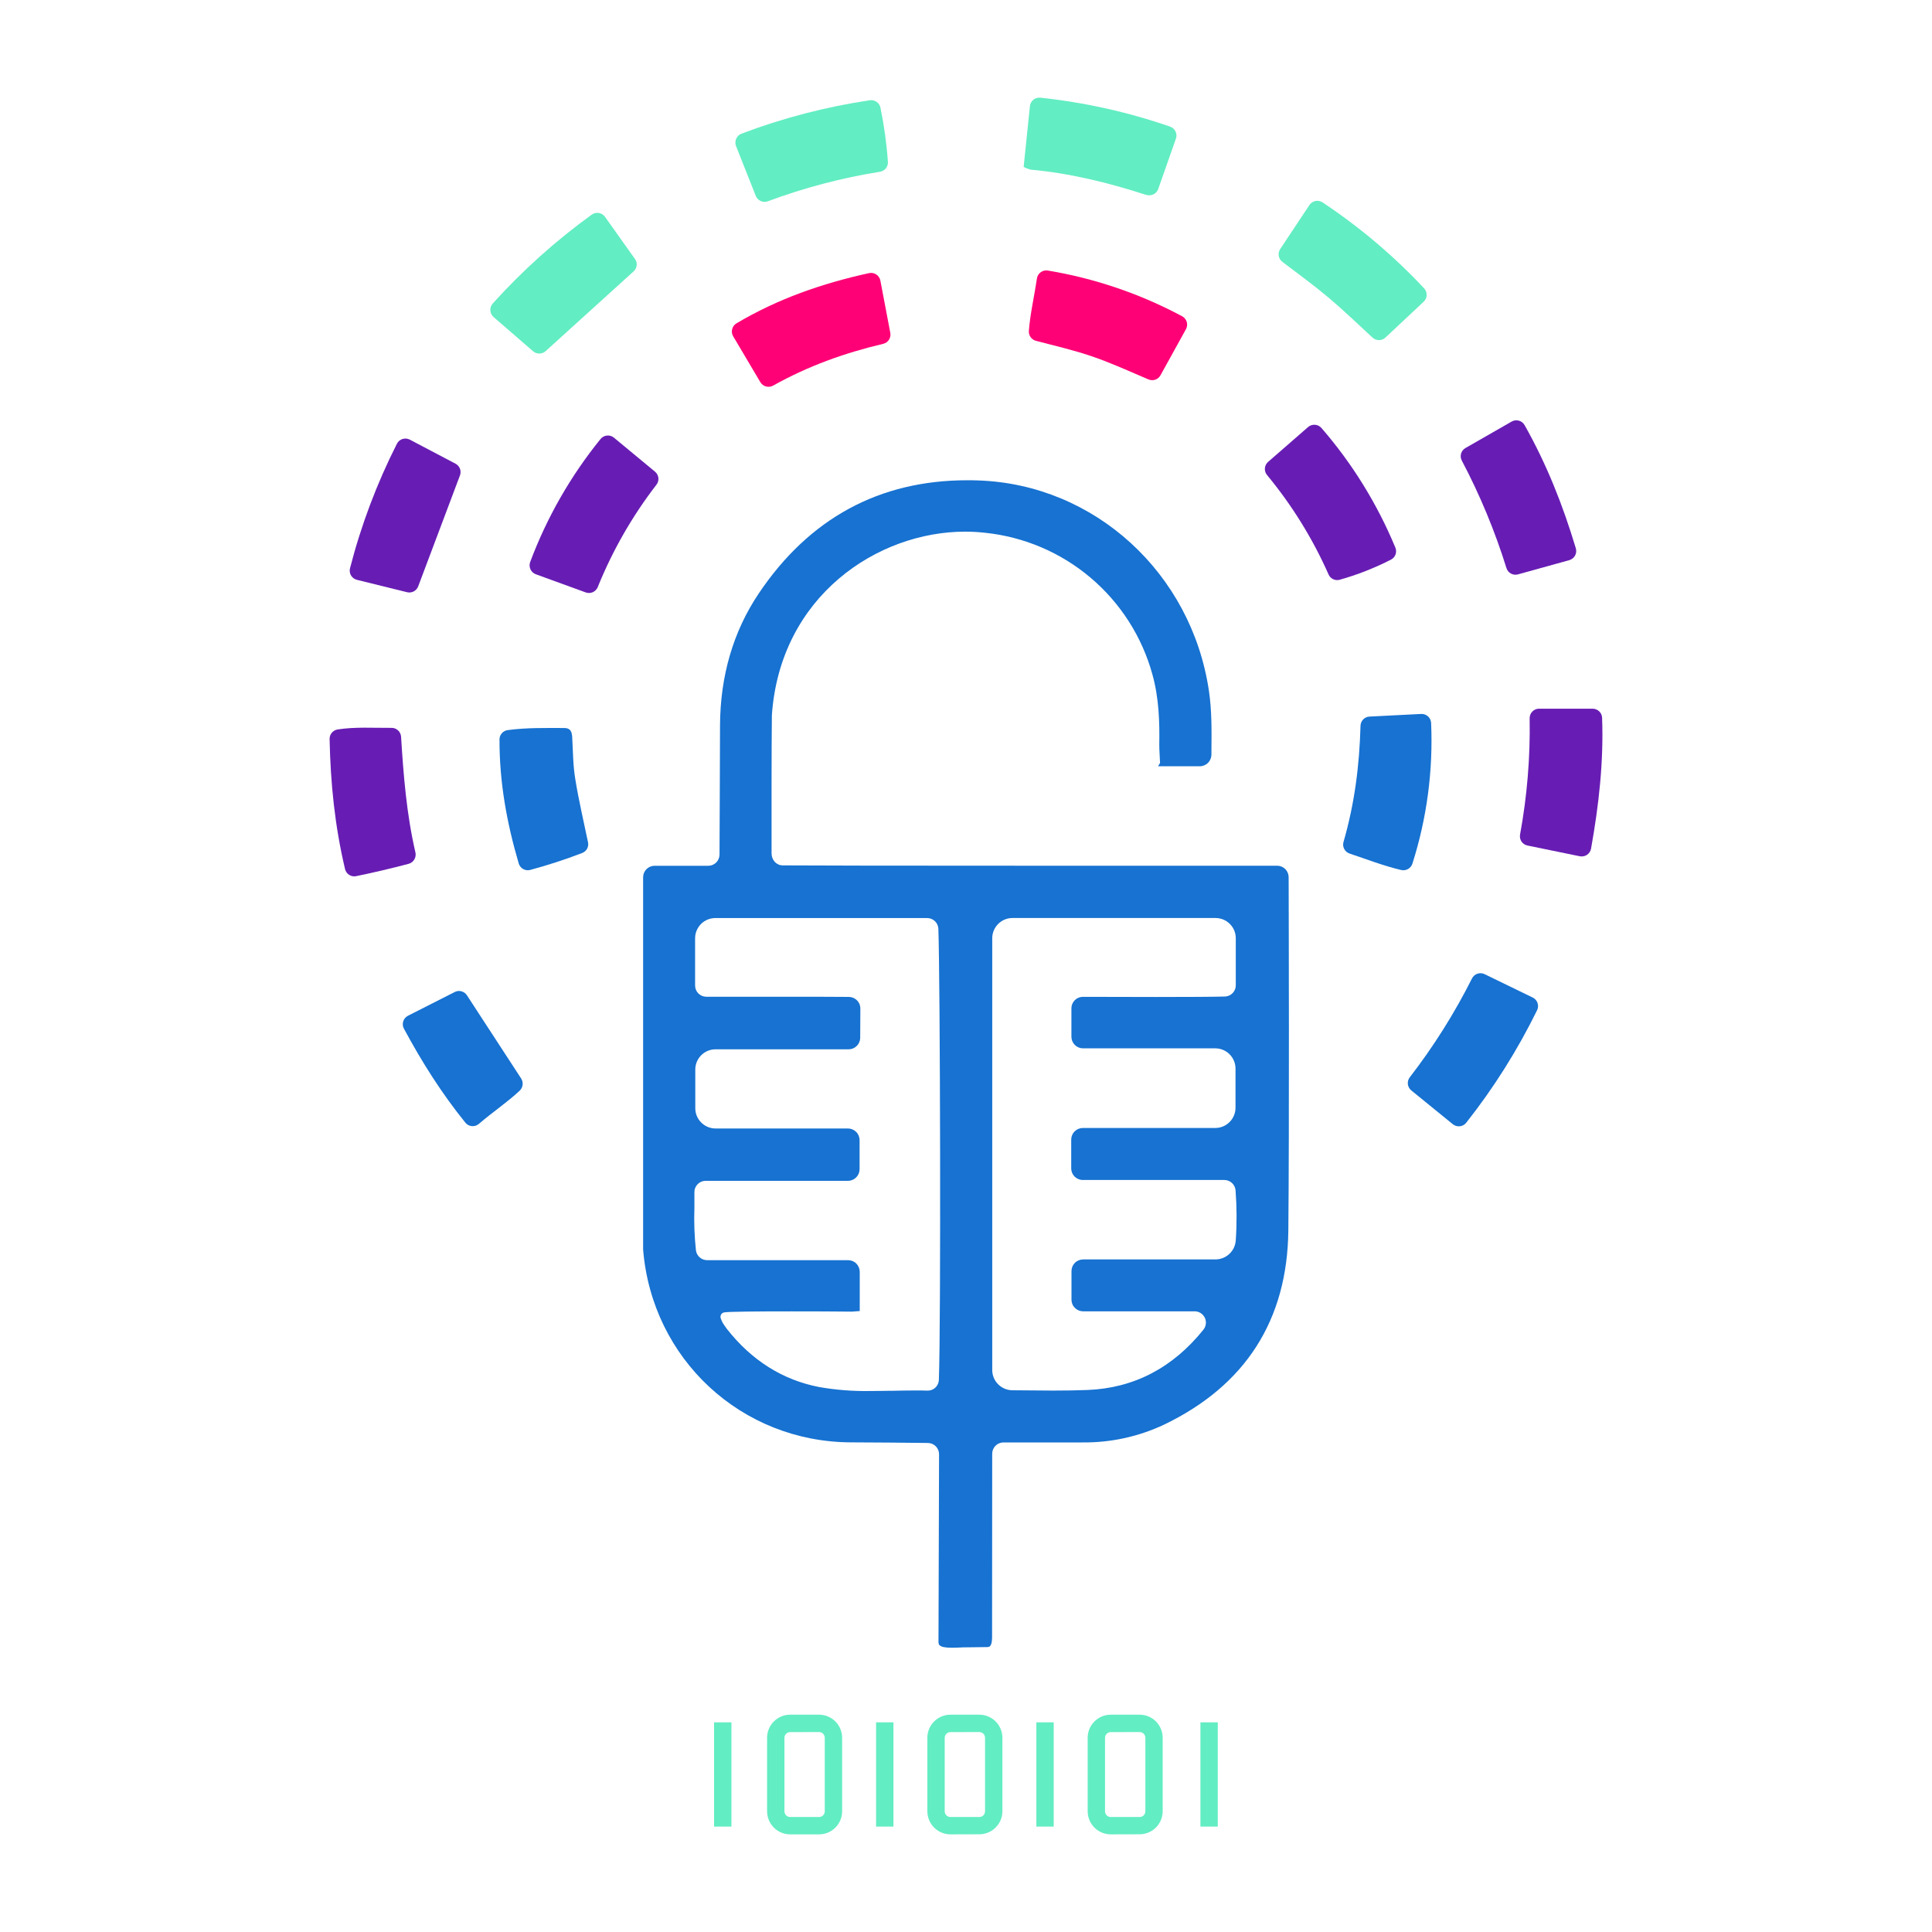 <svg width="50" height="50" viewBox="0 0 50 50" fill="none" xmlns="http://www.w3.org/2000/svg">
    <rect width="50" height="50" fill="white"/>
    <path d="M16.952 12.207C16.587 11.905 16.239 11.618 15.889 11.327C15.864 11.306 15.835 11.291 15.804 11.281C15.773 11.272 15.741 11.268 15.708 11.272C15.676 11.275 15.645 11.284 15.616 11.3C15.588 11.315 15.563 11.336 15.542 11.361C14.767 12.318 14.151 13.394 13.72 14.547C13.709 14.578 13.704 14.61 13.706 14.642C13.707 14.674 13.715 14.706 13.729 14.735C13.742 14.764 13.761 14.79 13.785 14.812C13.809 14.834 13.837 14.851 13.867 14.862L15.161 15.333C15.221 15.354 15.286 15.351 15.344 15.325C15.401 15.299 15.447 15.251 15.47 15.193C15.853 14.245 16.364 13.354 16.989 12.544C17.028 12.494 17.046 12.431 17.039 12.368C17.032 12.305 17.001 12.248 16.952 12.207Z" fill="#671DB4"/>
    <path d="M26.627 8.563C26.622 8.62 26.638 8.677 26.671 8.724C26.704 8.771 26.753 8.805 26.808 8.82C27.32 8.954 27.812 9.067 28.288 9.232C28.764 9.397 29.232 9.61 29.724 9.82C29.78 9.843 29.842 9.845 29.899 9.826C29.956 9.806 30.004 9.766 30.033 9.713C30.25 9.32 30.465 8.931 30.692 8.52C30.708 8.492 30.718 8.46 30.721 8.428C30.725 8.396 30.722 8.363 30.713 8.332C30.704 8.301 30.689 8.272 30.668 8.246C30.648 8.221 30.622 8.2 30.594 8.185C29.507 7.603 28.331 7.203 27.115 7.001C27.083 6.996 27.051 6.997 27.019 7.005C26.988 7.013 26.958 7.027 26.932 7.046C26.906 7.065 26.884 7.089 26.868 7.117C26.851 7.144 26.84 7.175 26.835 7.207C26.767 7.676 26.66 8.12 26.627 8.563Z" fill="#FF0176"/>
    <path d="M23.041 8.615C22.954 8.159 22.87 7.717 22.784 7.262C22.778 7.23 22.765 7.199 22.747 7.172C22.729 7.145 22.706 7.122 22.679 7.104C22.652 7.086 22.621 7.073 22.589 7.067C22.557 7.061 22.524 7.061 22.492 7.068C21.27 7.336 20.131 7.733 19.058 8.369C19.003 8.403 18.963 8.457 18.948 8.52C18.932 8.582 18.942 8.649 18.975 8.704L19.678 9.891C19.711 9.946 19.764 9.986 19.826 10.002C19.888 10.019 19.954 10.01 20.009 9.979C20.913 9.474 21.85 9.136 22.858 8.898C22.919 8.883 22.972 8.846 23.006 8.793C23.04 8.74 23.053 8.676 23.041 8.615Z" fill="#FF0176"/>
    <path d="M36.112 14.172C35.644 13.043 34.998 11.997 34.197 11.074C34.154 11.026 34.093 10.996 34.029 10.993C33.964 10.989 33.9 11.011 33.852 11.053L32.818 11.954C32.77 11.996 32.74 12.055 32.735 12.118C32.73 12.182 32.75 12.245 32.791 12.294C33.436 13.074 33.972 13.939 34.382 14.865C34.404 14.918 34.445 14.961 34.497 14.987C34.549 15.013 34.608 15.019 34.664 15.006C35.128 14.876 35.578 14.699 36.006 14.479C36.059 14.449 36.098 14.402 36.118 14.345C36.137 14.289 36.135 14.227 36.112 14.172Z" fill="#671DB4"/>
    <path d="M34.927 22.09C35.374 22.239 35.802 22.407 36.259 22.515C36.319 22.53 36.384 22.521 36.438 22.491C36.493 22.461 36.534 22.41 36.553 22.351C36.928 21.174 37.091 19.941 37.037 18.707C37.033 18.643 37.004 18.582 36.956 18.539C36.907 18.496 36.844 18.473 36.779 18.477L35.442 18.545C35.38 18.548 35.322 18.574 35.279 18.619C35.236 18.663 35.212 18.722 35.21 18.783C35.182 19.813 35.056 20.801 34.77 21.789C34.752 21.85 34.758 21.915 34.788 21.971C34.817 22.027 34.867 22.07 34.927 22.09Z" fill="#1772D1"/>
    <path d="M16.433 6.702L15.658 5.612C15.62 5.559 15.563 5.523 15.499 5.512C15.434 5.501 15.369 5.516 15.315 5.554C14.382 6.229 13.523 7 12.752 7.855C12.73 7.879 12.713 7.908 12.703 7.938C12.692 7.969 12.688 8.002 12.69 8.034C12.692 8.067 12.7 8.099 12.715 8.128C12.729 8.157 12.749 8.183 12.774 8.205L13.797 9.091C13.842 9.13 13.9 9.151 13.96 9.15C14.02 9.15 14.077 9.127 14.121 9.087L16.397 7.024C16.442 6.984 16.47 6.929 16.477 6.87C16.483 6.81 16.468 6.751 16.433 6.702Z" fill="#62EDC2"/>
    <path d="M36.523 28.219L37.598 29.094C37.623 29.115 37.652 29.13 37.684 29.139C37.715 29.149 37.748 29.152 37.78 29.148C37.812 29.145 37.844 29.135 37.872 29.119C37.901 29.103 37.926 29.082 37.946 29.056C38.659 28.153 39.274 27.176 39.781 26.142C39.809 26.084 39.812 26.017 39.791 25.956C39.769 25.894 39.725 25.844 39.666 25.816L38.421 25.211C38.363 25.183 38.296 25.179 38.235 25.2C38.174 25.22 38.124 25.264 38.095 25.322C37.642 26.224 37.102 27.081 36.485 27.88C36.446 27.93 36.428 27.994 36.435 28.057C36.443 28.12 36.474 28.179 36.523 28.219Z" fill="#1772D1"/>
    <path d="M39.587 18.59C39.605 19.599 39.521 20.607 39.339 21.599C39.328 21.662 39.341 21.727 39.377 21.78C39.412 21.832 39.467 21.869 39.53 21.882L40.885 22.16C40.917 22.166 40.95 22.167 40.982 22.16C41.014 22.154 41.045 22.141 41.072 22.123C41.099 22.105 41.122 22.081 41.14 22.054C41.158 22.027 41.17 21.996 41.176 21.964C41.382 20.813 41.504 19.699 41.462 18.574C41.459 18.511 41.432 18.452 41.386 18.408C41.34 18.365 41.28 18.341 41.217 18.341H39.83C39.797 18.341 39.765 18.347 39.736 18.36C39.706 18.373 39.679 18.391 39.656 18.415C39.633 18.438 39.616 18.465 39.604 18.496C39.592 18.526 39.587 18.558 39.587 18.59Z" fill="#671DB4"/>
    <path d="M29.643 5.038C29.667 5.045 29.692 5.05 29.718 5.053C29.773 5.058 29.828 5.046 29.875 5.016C29.921 4.987 29.957 4.943 29.975 4.891C30.127 4.459 30.277 4.031 30.432 3.59C30.443 3.559 30.448 3.527 30.446 3.494C30.444 3.462 30.436 3.43 30.422 3.401C30.407 3.372 30.388 3.346 30.363 3.325C30.339 3.303 30.311 3.286 30.28 3.276C29.192 2.9 28.065 2.649 26.92 2.528C26.855 2.522 26.791 2.542 26.741 2.583C26.692 2.625 26.66 2.684 26.654 2.748C26.599 3.278 26.547 3.783 26.492 4.32C26.548 4.351 26.608 4.374 26.669 4.39C27.688 4.482 28.672 4.725 29.643 5.038Z" fill="#62EDC2"/>
    <path d="M22.979 4.189C22.946 3.718 22.881 3.249 22.786 2.786C22.773 2.724 22.737 2.671 22.685 2.635C22.634 2.6 22.571 2.585 22.509 2.595C21.374 2.764 20.261 3.054 19.188 3.46C19.158 3.472 19.13 3.49 19.107 3.512C19.084 3.535 19.065 3.562 19.052 3.592C19.039 3.621 19.032 3.653 19.032 3.686C19.031 3.718 19.037 3.75 19.049 3.781C19.222 4.217 19.389 4.64 19.56 5.071C19.584 5.13 19.63 5.178 19.689 5.204C19.747 5.23 19.814 5.231 19.874 5.208C20.813 4.859 21.784 4.603 22.774 4.445C22.834 4.435 22.888 4.404 22.926 4.357C22.964 4.309 22.983 4.25 22.979 4.189Z" fill="#62EDC2"/>
    <path d="M11.79 12.001L10.606 11.378C10.577 11.363 10.546 11.354 10.514 11.351C10.482 11.348 10.449 11.351 10.418 11.361C10.388 11.37 10.359 11.386 10.334 11.406C10.309 11.427 10.289 11.452 10.274 11.481C9.753 12.509 9.345 13.591 9.058 14.707C9.05 14.738 9.048 14.771 9.053 14.803C9.057 14.835 9.068 14.866 9.085 14.894C9.102 14.922 9.124 14.946 9.15 14.965C9.176 14.984 9.206 14.998 9.237 15.006L10.537 15.327C10.595 15.341 10.656 15.333 10.709 15.305C10.761 15.277 10.802 15.231 10.823 15.175L11.904 12.303C11.925 12.248 11.925 12.187 11.904 12.131C11.883 12.075 11.842 12.029 11.79 12.001Z" fill="#671DB4"/>
    <path d="M40.782 14.189C40.445 13.066 40.027 12.014 39.456 11.001C39.423 10.944 39.37 10.903 39.307 10.886C39.244 10.87 39.177 10.878 39.121 10.91L37.926 11.595C37.87 11.627 37.83 11.679 37.812 11.74C37.795 11.801 37.802 11.867 37.833 11.923C38.302 12.812 38.688 13.743 38.987 14.703C39.006 14.763 39.048 14.814 39.103 14.844C39.159 14.874 39.224 14.882 39.285 14.865L40.612 14.497C40.643 14.488 40.673 14.473 40.699 14.453C40.724 14.432 40.746 14.407 40.762 14.379C40.778 14.35 40.788 14.318 40.791 14.286C40.794 14.253 40.791 14.22 40.782 14.189Z" fill="#671DB4"/>
    <path d="M35.855 8.736L36.844 7.809C36.892 7.765 36.92 7.703 36.922 7.638C36.924 7.573 36.901 7.51 36.856 7.462C36.069 6.621 35.186 5.874 34.226 5.237C34.172 5.202 34.105 5.189 34.042 5.202C33.978 5.216 33.923 5.253 33.887 5.308L33.131 6.446C33.097 6.498 33.083 6.561 33.094 6.622C33.104 6.683 33.137 6.738 33.187 6.776C33.603 7.091 34.003 7.384 34.382 7.702C34.761 8.021 35.124 8.371 35.519 8.735C35.564 8.778 35.624 8.802 35.687 8.802C35.749 8.802 35.809 8.779 35.855 8.736Z" fill="#62EDC2"/>
    <path d="M10.129 18.837C9.651 18.84 9.192 18.808 8.739 18.878C8.68 18.887 8.627 18.917 8.588 18.962C8.55 19.007 8.529 19.065 8.53 19.125C8.553 20.26 8.663 21.365 8.93 22.493C8.945 22.554 8.983 22.608 9.037 22.642C9.09 22.676 9.155 22.688 9.217 22.675C9.671 22.581 10.117 22.477 10.577 22.355C10.638 22.338 10.691 22.298 10.723 22.243C10.755 22.188 10.765 22.123 10.751 22.061C10.52 21.059 10.442 20.069 10.38 19.067C10.376 19.003 10.347 18.944 10.301 18.901C10.254 18.858 10.192 18.835 10.129 18.837Z" fill="#671DB4"/>
    <path d="M14.809 19.084C14.802 18.949 14.77 18.841 14.608 18.841C14.122 18.841 13.635 18.828 13.133 18.896C13.076 18.905 13.024 18.934 12.986 18.978C12.948 19.022 12.927 19.078 12.927 19.136C12.924 20.232 13.112 21.285 13.425 22.347C13.442 22.407 13.483 22.458 13.537 22.49C13.592 22.521 13.657 22.53 13.718 22.515C14.174 22.392 14.623 22.246 15.063 22.077C15.118 22.057 15.164 22.018 15.193 21.967C15.221 21.916 15.23 21.856 15.218 21.799C15.106 21.255 14.977 20.715 14.889 20.167C14.829 19.812 14.829 19.446 14.809 19.084Z" fill="#1772D1"/>
    <path d="M10.453 26.621C10.927 27.501 11.436 28.303 12.045 29.056C12.065 29.081 12.091 29.102 12.119 29.117C12.148 29.132 12.179 29.141 12.212 29.144C12.244 29.147 12.277 29.143 12.307 29.134C12.338 29.124 12.367 29.108 12.392 29.087C12.752 28.778 13.13 28.526 13.449 28.227C13.491 28.187 13.518 28.134 13.525 28.077C13.532 28.019 13.519 27.961 13.488 27.912C13.016 27.188 12.558 26.486 12.084 25.758C12.051 25.707 12.001 25.671 11.943 25.655C11.884 25.639 11.822 25.645 11.769 25.673L10.559 26.287C10.53 26.302 10.504 26.323 10.482 26.347C10.461 26.372 10.445 26.401 10.436 26.432C10.426 26.463 10.422 26.496 10.425 26.529C10.428 26.561 10.437 26.593 10.453 26.621Z" fill="#1772D1"/>
    <path d="M24.639 42.643C24.459 42.643 24.362 42.624 24.317 42.578L24.3 42.562L24.288 42.507C24.288 42.389 24.303 37.636 24.303 37.636C24.303 37.559 24.273 37.486 24.219 37.431C24.166 37.377 24.093 37.346 24.017 37.344C23.594 37.338 22.534 37.329 22.023 37.328C19.185 37.318 16.875 35.173 16.644 32.34C16.644 30.246 16.644 22.703 16.644 22.703C16.644 22.624 16.675 22.549 16.731 22.493C16.787 22.438 16.862 22.406 16.941 22.406H18.331C18.407 22.406 18.481 22.376 18.535 22.322C18.59 22.268 18.62 22.195 18.621 22.118C18.625 21.713 18.634 18.782 18.634 18.782C18.639 17.495 18.976 16.341 19.636 15.359C20.942 13.415 22.758 12.429 25.034 12.429C25.128 12.429 25.224 12.429 25.321 12.434C28.33 12.537 30.839 14.832 31.288 17.885C31.362 18.39 31.357 18.903 31.352 19.4V19.529C31.351 19.608 31.32 19.685 31.264 19.742C31.207 19.798 31.131 19.831 31.051 19.831H29.97L30.022 19.745C30.022 19.735 30.015 19.615 30.011 19.528C30.006 19.44 30.001 19.337 30.002 19.27C30.011 18.692 29.996 18.073 29.825 17.458C29.557 16.481 29 15.608 28.226 14.953C27.453 14.298 26.5 13.892 25.492 13.788C25.321 13.769 25.149 13.759 24.977 13.759C22.712 13.759 20.19 15.425 19.976 18.509C19.966 19.304 19.967 21.395 19.968 22.081C19.968 22.258 20.092 22.394 20.255 22.396C20.886 22.401 23.096 22.405 26.824 22.405H33.054C33.132 22.405 33.207 22.436 33.263 22.492C33.318 22.547 33.349 22.622 33.35 22.7C33.353 23.754 33.368 29.153 33.342 31.84C33.318 34.161 32.236 35.855 30.125 36.87C29.467 37.18 28.747 37.337 28.02 37.33H25.969C25.892 37.331 25.818 37.361 25.763 37.416C25.709 37.471 25.678 37.545 25.678 37.622L25.675 42.358C25.675 42.409 25.675 42.547 25.623 42.599L25.606 42.616L25.562 42.626C25.562 42.626 25.132 42.633 24.996 42.633C24.958 42.633 24.908 42.633 24.853 42.637C24.788 42.64 24.712 42.643 24.639 42.643ZM20.493 33.938C19.459 33.938 18.89 33.946 18.756 33.963C18.738 33.964 18.722 33.969 18.706 33.977C18.691 33.985 18.678 33.996 18.668 34.01C18.649 34.038 18.642 34.072 18.648 34.105C18.663 34.15 18.681 34.193 18.703 34.234C18.738 34.289 18.774 34.343 18.813 34.394C19.451 35.207 20.255 35.713 21.197 35.896C21.633 35.972 22.076 36.007 22.52 35.999C22.695 35.999 22.87 35.996 23.046 35.993H23.111C23.308 35.989 23.506 35.985 23.703 35.985C23.803 35.985 23.902 35.985 24.001 35.989C24.077 35.992 24.151 35.964 24.207 35.912C24.262 35.86 24.295 35.788 24.298 35.712C24.353 34.209 24.332 25.354 24.285 24.039C24.282 23.964 24.251 23.892 24.196 23.84C24.142 23.788 24.07 23.759 23.994 23.759H18.514C18.375 23.759 18.241 23.814 18.143 23.912C18.045 24.011 17.989 24.143 17.989 24.282V25.507C17.99 25.584 18.02 25.657 18.074 25.711C18.129 25.765 18.202 25.795 18.278 25.796H20.315C21.068 25.796 21.624 25.796 21.971 25.8C22.05 25.801 22.125 25.834 22.18 25.89C22.236 25.946 22.267 26.022 22.266 26.101L22.262 26.86C22.261 26.939 22.229 27.014 22.173 27.069C22.117 27.125 22.042 27.156 21.963 27.156H18.514C18.376 27.157 18.244 27.212 18.147 27.31C18.05 27.408 17.994 27.54 17.994 27.678V28.68C17.994 28.82 18.049 28.953 18.148 29.051C18.246 29.149 18.379 29.205 18.518 29.205H21.944C22.024 29.205 22.101 29.237 22.157 29.293C22.214 29.349 22.245 29.426 22.246 29.506V30.259C22.245 30.339 22.214 30.415 22.157 30.472C22.101 30.528 22.024 30.56 21.944 30.56H18.262C18.224 30.56 18.186 30.567 18.15 30.582C18.114 30.597 18.082 30.619 18.055 30.646C18.028 30.674 18.006 30.707 17.992 30.742C17.977 30.778 17.971 30.817 17.971 30.855C17.971 30.993 17.971 31.129 17.971 31.267C17.958 31.632 17.972 31.998 18.011 32.361C18.021 32.431 18.055 32.495 18.108 32.541C18.162 32.587 18.23 32.613 18.3 32.613H21.949C22.028 32.613 22.105 32.644 22.161 32.7C22.218 32.757 22.249 32.833 22.25 32.913V33.93L22.044 33.945C21.654 33.94 21.069 33.938 20.493 33.938ZM26.203 23.758C26.064 23.758 25.931 23.813 25.833 23.911C25.735 24.009 25.679 24.142 25.679 24.281V35.457C25.679 35.595 25.734 35.727 25.832 35.825C25.929 35.923 26.061 35.979 26.199 35.98C26.199 35.98 27.016 35.988 27.253 35.988C27.593 35.988 27.874 35.983 28.137 35.973C29.34 35.927 30.35 35.402 31.146 34.41C31.18 34.367 31.201 34.315 31.207 34.261C31.213 34.206 31.204 34.151 31.18 34.102C31.156 34.053 31.119 34.011 31.073 33.982C31.026 33.952 30.972 33.937 30.918 33.937H28.031C27.992 33.937 27.953 33.929 27.916 33.914C27.88 33.899 27.847 33.877 27.819 33.849C27.791 33.821 27.768 33.788 27.753 33.752C27.738 33.715 27.73 33.676 27.73 33.636V32.895C27.73 32.856 27.738 32.816 27.753 32.78C27.768 32.743 27.791 32.71 27.818 32.682C27.846 32.654 27.88 32.632 27.916 32.617C27.953 32.602 27.992 32.594 28.031 32.594H31.457C31.589 32.593 31.717 32.543 31.814 32.453C31.911 32.363 31.97 32.24 31.981 32.108C32.011 31.673 32.009 31.236 31.976 30.802C31.969 30.73 31.935 30.663 31.882 30.614C31.828 30.566 31.759 30.538 31.686 30.538H28.024C27.944 30.538 27.868 30.506 27.811 30.45C27.755 30.394 27.723 30.317 27.723 30.238V29.492C27.723 29.413 27.755 29.336 27.812 29.28C27.868 29.224 27.945 29.192 28.024 29.192H31.452C31.591 29.192 31.724 29.136 31.822 29.038C31.92 28.94 31.975 28.806 31.975 28.668V27.656C31.975 27.517 31.92 27.384 31.822 27.285C31.724 27.187 31.591 27.131 31.452 27.131H28.028C27.949 27.131 27.872 27.099 27.816 27.043C27.76 26.986 27.728 26.91 27.728 26.83V26.095C27.728 26.017 27.759 25.941 27.815 25.885C27.87 25.83 27.946 25.798 28.025 25.798C28.518 25.798 29.224 25.802 29.908 25.802C30.809 25.802 31.412 25.798 31.7 25.79C31.776 25.788 31.848 25.756 31.901 25.701C31.953 25.647 31.983 25.574 31.982 25.498V24.281C31.982 24.142 31.927 24.009 31.828 23.911C31.73 23.813 31.597 23.758 31.458 23.758H26.203Z" fill="#1772D1"/>
    <path d="M23.122 44.574H22.673V47.272H23.122V44.574Z" fill="#62EDC2"/>
    <path d="M20.449 47.473C20.29 47.473 20.139 47.41 20.027 47.298C19.915 47.186 19.852 47.034 19.852 46.876V44.974C19.852 44.815 19.915 44.663 20.027 44.551C20.139 44.439 20.29 44.376 20.449 44.376H21.197C21.355 44.376 21.507 44.439 21.619 44.551C21.731 44.663 21.794 44.815 21.794 44.974V46.874C21.794 46.953 21.779 47.031 21.749 47.103C21.719 47.176 21.675 47.242 21.62 47.297C21.564 47.353 21.498 47.397 21.426 47.428C21.353 47.458 21.275 47.473 21.197 47.473H20.449ZM20.449 44.827C20.409 44.827 20.372 44.843 20.344 44.871C20.316 44.899 20.301 44.936 20.301 44.976V46.876C20.301 46.915 20.317 46.953 20.344 46.981C20.372 47.009 20.409 47.024 20.449 47.024H21.197C21.236 47.024 21.274 47.009 21.302 46.981C21.329 46.953 21.345 46.916 21.345 46.876V44.974C21.345 44.934 21.329 44.896 21.302 44.869C21.274 44.841 21.236 44.825 21.197 44.825L20.449 44.827Z" fill="#62EDC2"/>
    <path d="M24.597 47.473C24.439 47.473 24.287 47.41 24.175 47.298C24.063 47.186 24 47.034 24 46.876V44.974C24 44.815 24.063 44.663 24.175 44.551C24.287 44.439 24.439 44.376 24.597 44.376H25.345C25.503 44.376 25.655 44.439 25.767 44.551C25.879 44.663 25.942 44.815 25.942 44.974V46.874C25.942 47.032 25.879 47.184 25.767 47.296C25.655 47.408 25.503 47.471 25.345 47.471L24.597 47.473ZM24.597 44.827C24.558 44.827 24.52 44.843 24.492 44.871C24.465 44.899 24.449 44.936 24.449 44.976V46.876C24.449 46.915 24.465 46.953 24.492 46.981C24.52 47.009 24.558 47.024 24.597 47.024H25.345C25.384 47.024 25.422 47.009 25.45 46.981C25.477 46.953 25.493 46.915 25.493 46.876V44.974C25.493 44.934 25.477 44.897 25.45 44.869C25.422 44.841 25.384 44.825 25.345 44.825L24.597 44.827Z" fill="#62EDC2"/>
    <path d="M27.27 44.574H26.821V47.272H27.27V44.574Z" fill="#62EDC2"/>
    <path d="M28.746 47.473C28.587 47.473 28.436 47.41 28.324 47.298C28.212 47.186 28.149 47.034 28.149 46.876V44.974C28.149 44.815 28.212 44.663 28.324 44.551C28.436 44.439 28.587 44.376 28.746 44.376H29.494C29.652 44.376 29.804 44.44 29.916 44.551C30.027 44.663 30.09 44.815 30.09 44.974V46.874C30.09 47.032 30.027 47.184 29.915 47.296C29.803 47.408 29.651 47.471 29.493 47.471L28.746 47.473ZM28.746 44.827C28.706 44.827 28.669 44.843 28.641 44.871C28.613 44.898 28.598 44.936 28.598 44.976V46.876C28.598 46.915 28.613 46.953 28.641 46.981C28.669 47.009 28.706 47.024 28.746 47.024H29.494C29.533 47.024 29.571 47.009 29.599 46.981C29.626 46.953 29.642 46.915 29.642 46.876V44.974C29.642 44.934 29.626 44.897 29.599 44.869C29.571 44.841 29.533 44.825 29.494 44.825L28.746 44.827Z" fill="#62EDC2"/>
    <path d="M31.516 44.574H31.067V47.272H31.516V44.574Z" fill="#62EDC2"/>
    <path d="M18.929 44.574H18.48V47.272H18.929V44.574Z" fill="#62EDC2"/>
</svg>
